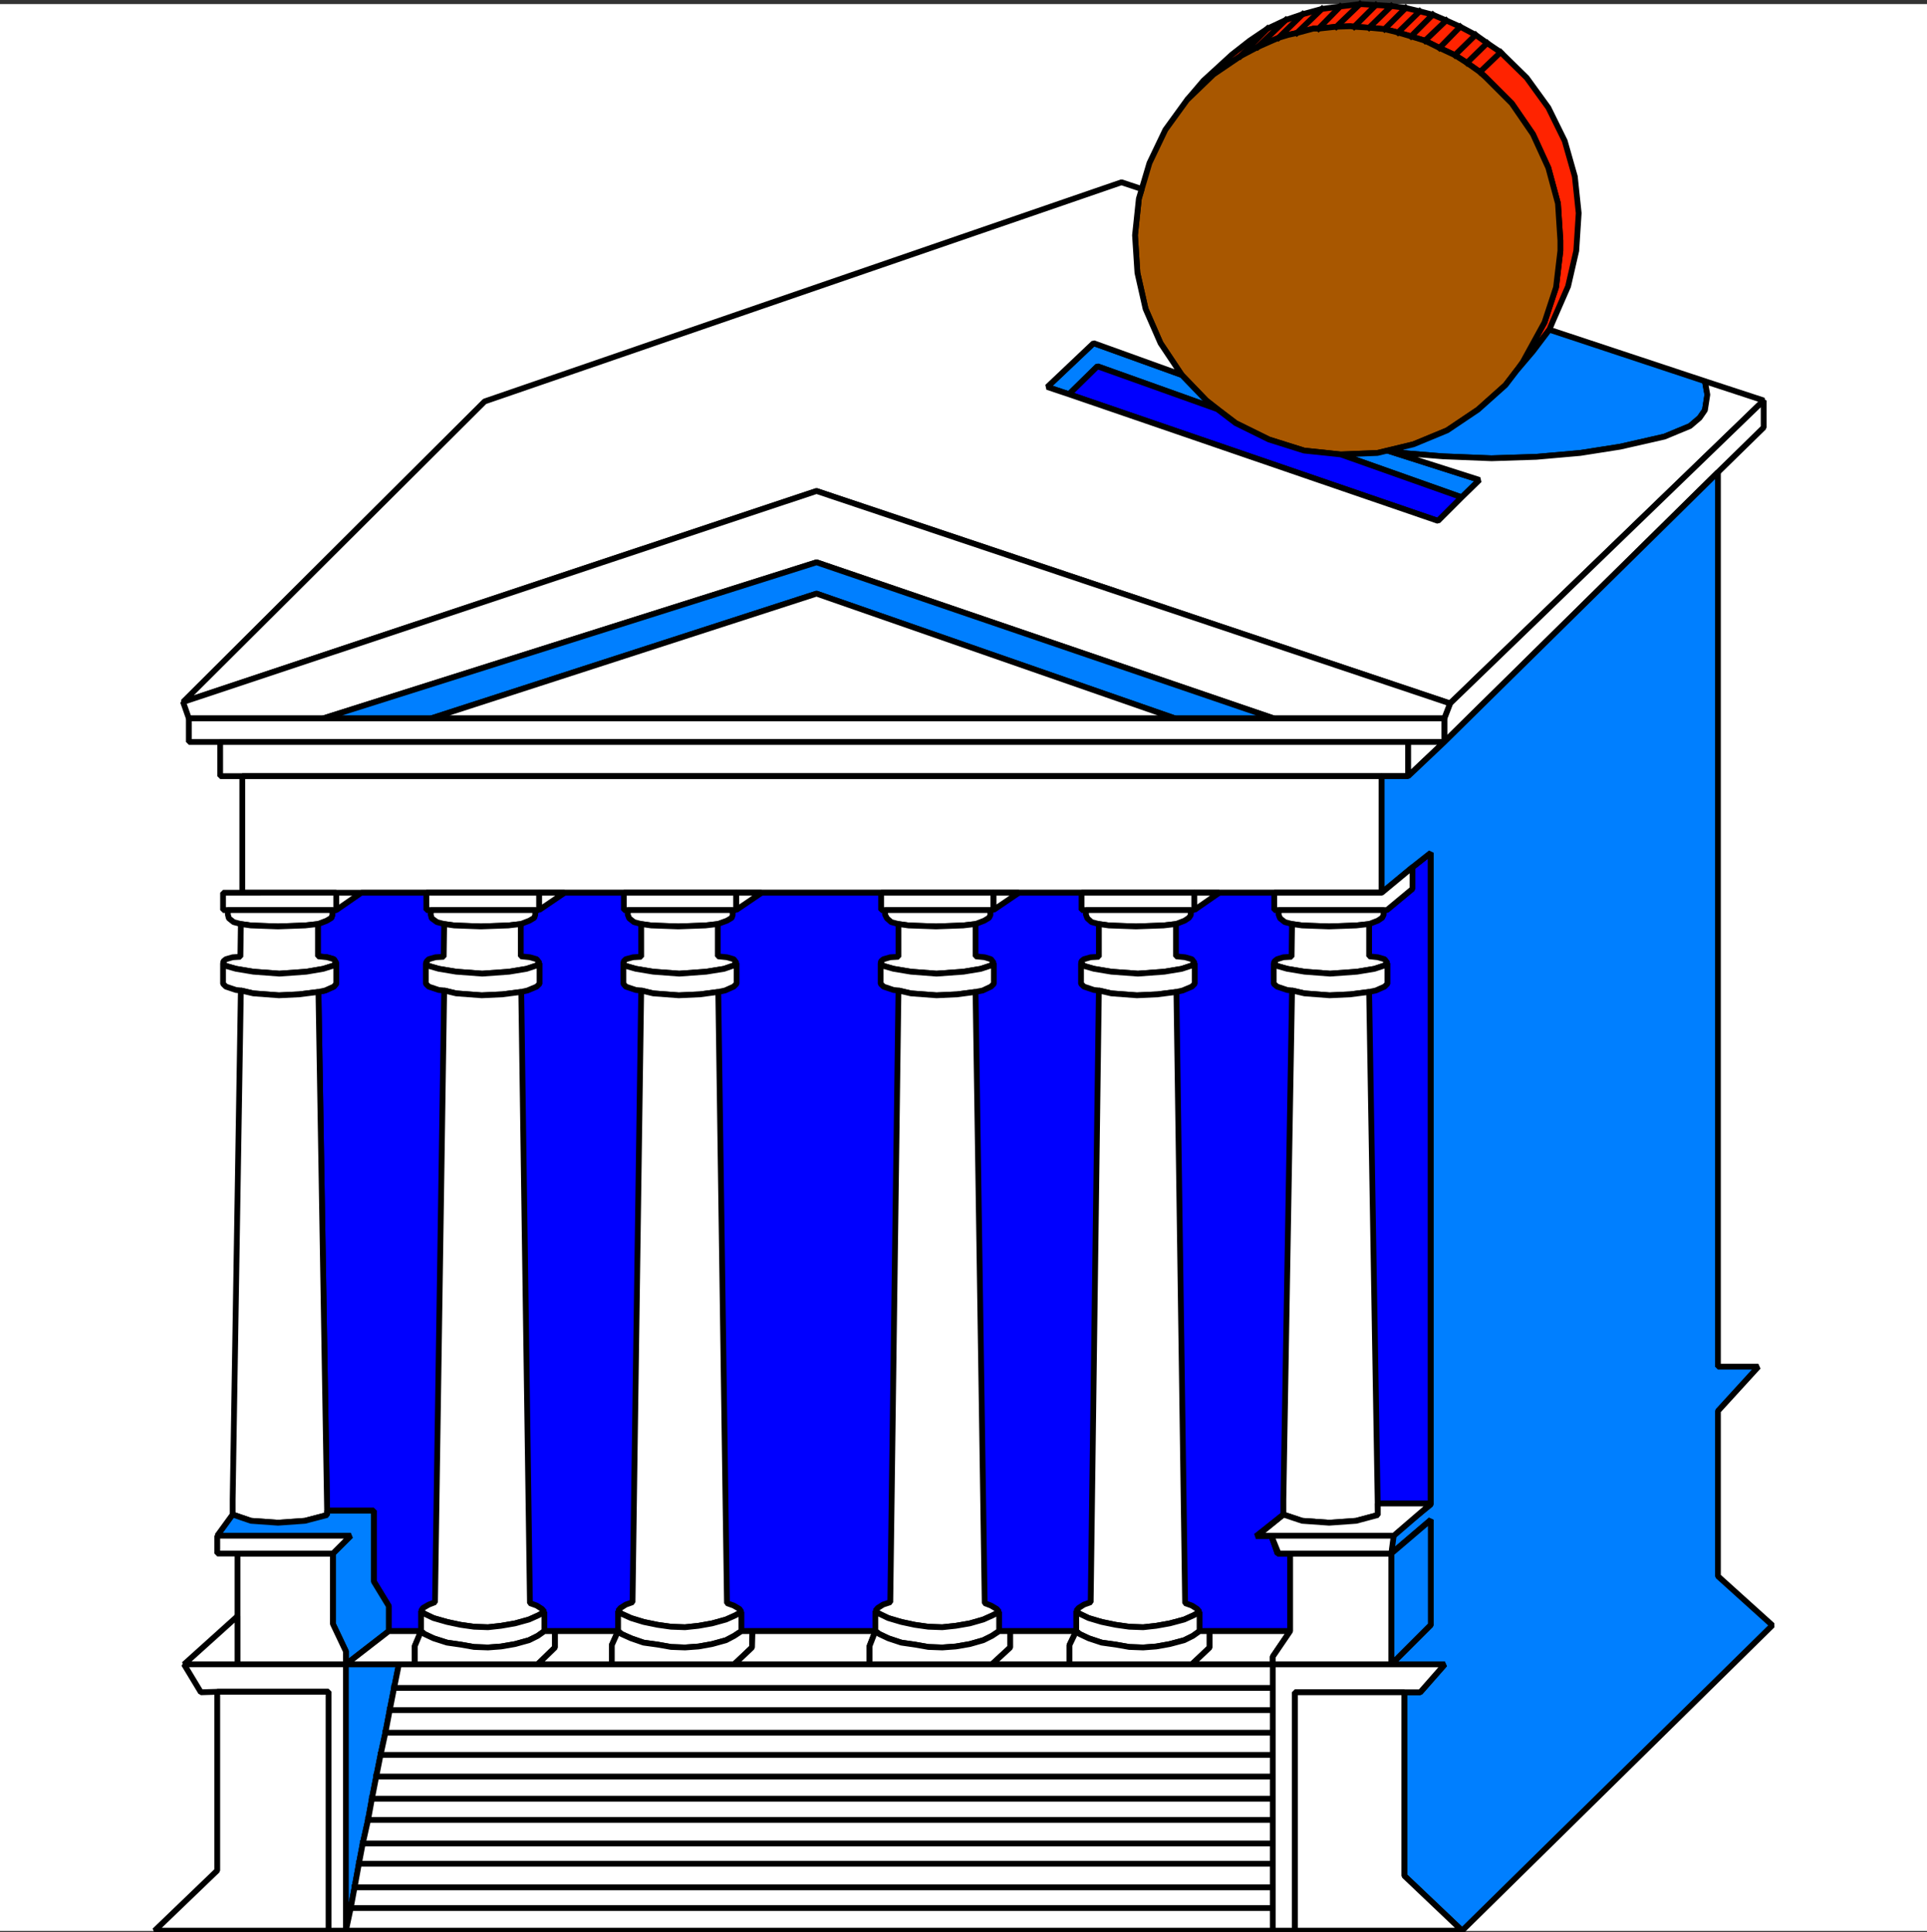 <svg xmlns="http://www.w3.org/2000/svg" width="2993.144" height="3002.085"><rect width="100%" height="100%" fill="#333333" stroke="none"/><defs><clipPath id="a"><path d="M0 0h2993.144v2992.184H0Zm0 0"/></clipPath><clipPath id="b"><path d="M1968 720h792v2274.79h-792zm0 0"/></clipPath><clipPath id="c"><path d="M279 2572h265v422.79H279Zm0 0"/></clipPath><clipPath id="d"><path d="M233 2614h284v380.79H233Zm0 0"/></clipPath><clipPath id="e"><path d="M1970 2572h281v422.79h-281zm0 0"/></clipPath><clipPath id="f"><path d="M2005 2615h273v379.79h-273zm0 0"/></clipPath><clipPath id="g"><path d="M530 2572h96v422.79h-96zm0 0"/></clipPath><clipPath id="h"><path d="M530 2572h1454v422.79H530Zm0 0"/></clipPath></defs><path fill="#fff" d="M0 2999.48h2993.144V6.335H0Zm0 0"/><g clip-path="url(#a)" transform="translate(0 7.296)"><path fill="#fff" fill-rule="evenodd" stroke="#fff" stroke-linecap="square" stroke-linejoin="bevel" stroke-miterlimit="10" stroke-width=".729" d="M0 2992.184h2993.145V-.961H0Zm0 0"/></g><path fill="#ff2300" fill-rule="evenodd" stroke="#ff2300" stroke-linecap="square" stroke-linejoin="bevel" stroke-miterlimit="10" stroke-width=".729" d="m2398.996 500.972 17.977-54.652 6.718-56.84v-15.735l-3.75-57.62-14.953-55.384-23.965-52.363-32.875-47.879-40.43-40.43-8.96-8.23-20.215-14.223-18.707-11.984-23.965-11.203-22.453-11.2-21.676-6.773-20.215-5.992-20.945-5.21-23.965-2.24-23.183-1.51-5.993-.731-21.671.73-27.72 2.969h-8.23l-25.426 6.773-13.492 2.97-14.953 4.483-32.199 14.223-26.938 14.223-41.886 28.445-41.16 39.649 25.476-29.907 44.13-40.43 27.667-21.671 27.715-18.758 28.45-13.441 26.151-8.961 29.957-8.23 28.395-3.75 30.688-3.755 24.695 1.512 23.965 1.457 22.457 3.023 21.672 5.211 20.214 5.262 20.946 8.961 21.726 9.742 23.914 12.711 17.973 12.715 20.945 14.223 40.43 39.648 33.656 46.422 25.426 51.629 15.734 55.383 5.989 56.843-3.75 58.403-12.711 55.328-23.184 53.144-5.992 14.223-25.477 33.656-25.425 29.957 9.742-13.492zm0 0"/><path fill="none" stroke="#000" stroke-linecap="square" stroke-linejoin="bevel" stroke-miterlimit="10" stroke-width="8.961" d="m2398.996 500.972 17.977-54.652 6.718-56.84v-15.735l-3.75-57.62-14.953-55.384-23.965-52.363-32.875-47.879-40.43-40.43-8.96-8.23-20.215-14.223-18.707-11.984-23.965-11.203-22.453-11.2-21.676-6.773-20.215-5.992-20.945-5.21-23.965-2.24-23.183-1.51-5.993-.731-21.671.73-27.72 2.969h-8.23l-25.426 6.773-13.492 2.97-14.953 4.483-32.199 14.223-26.938 14.223-41.886 28.445-41.16 39.649 25.476-29.907 44.13-40.43 27.667-21.671 27.715-18.758 28.45-13.441 26.151-8.961 29.957-8.23 28.395-3.75 30.688-3.755 24.695 1.512 23.965 1.457 22.457 3.023 21.672 5.211 20.214 5.262 20.946 8.961 21.726 9.742 23.914 12.711 17.973 12.715 20.945 14.223 40.43 39.648 33.656 46.422 25.426 51.629 15.734 55.383 5.989 56.843-3.75 58.403-12.711 55.328-23.184 53.144-5.992 14.223-25.477 33.656-25.425 29.957 9.742-13.492zm0 0"/><path fill="#a85700" fill-rule="evenodd" stroke="#a85700" stroke-linecap="square" stroke-linejoin="bevel" stroke-miterlimit="10" stroke-width=".729" d="m2419.941 316.124-14.953-55.383-23.964-52.363-32.876-47.879-40.43-40.43-8.96-8.23-20.215-14.223-18.707-11.984-23.965-11.203-22.453-11.2-21.676-6.773-20.215-5.992-20.945-5.21-23.965-2.24-23.183-1.51-5.993-.731-21.671.73-27.72 2.969h-8.23l-25.426 6.773-13.492 2.97-14.953 4.483-32.199 14.223-26.938 14.223-41.886 28.445-41.16 39.649-33.657 46.421-24.695 51.63-11.98 40.378-4.48 14.953-5.993 56.895 3.75 58.352 12.71 56.109 23.188 53.144 32.926 49.391 38.188 39.648 17.195 13.493 28.445 21.675 51.633 25.477 54.602 17.191 56.89 5.993 56.844-2.243 15.73-3.75 40.43-9.742 52.363-21.676 47.88-32.195 42.671-38.137 17.192-22.457 9.742-13.492 33.656-61.324 17.977-54.652 6.718-56.84v-15.735zm0 0"/><path fill="none" stroke="#000" stroke-linecap="square" stroke-linejoin="bevel" stroke-miterlimit="10" stroke-width="8.961" d="m2419.941 316.124-14.953-55.383-23.964-52.363-32.876-47.879-40.43-40.43-8.96-8.23-20.215-14.223-18.707-11.984-23.965-11.203-22.453-11.2-21.676-6.773-20.215-5.992-20.945-5.21-23.965-2.24-23.183-1.51-5.993-.731-21.671.73-27.72 2.969h-8.23l-25.426 6.773-13.492 2.97-14.953 4.483-32.199 14.223-26.938 14.223-41.886 28.445-41.16 39.649-33.657 46.421-24.695 51.63-11.98 40.378-4.48 14.953-5.993 56.895 3.75 58.352 12.71 56.109 23.188 53.144 32.926 49.391 38.188 39.648 17.195 13.493 28.445 21.675 51.633 25.477 54.602 17.191 56.89 5.993 56.844-2.243 15.73-3.75 40.43-9.742 52.363-21.676 47.88-32.195 42.671-38.137 17.192-22.457 9.742-13.492 33.656-61.324 17.977-54.652 6.718-56.84v-15.735zm0 0"/><path fill="#007fff" fill-rule="evenodd" stroke="#007fff" stroke-linecap="square" stroke-linejoin="bevel" stroke-miterlimit="10" stroke-width=".729" d="m2406.5 512.175 241.691 80.078 3.75 20.946-3.75 23.964-8.23 11.93-14.953 12.766-39.703 16.465-68.825 15.68-62.101 9.741-68.094 5.993-69.605 2.242-75.547-3.024-54.652-4.48-31.419-4.48 40.43-9.743 52.363-21.676 47.88-32.195 42.671-38.137 17.192-22.457 25.425-29.957zm0 0"/><path fill="none" stroke="#000" stroke-linecap="square" stroke-linejoin="bevel" stroke-miterlimit="10" stroke-width="8.961" d="m2406.5 512.175 241.691 80.078 3.75 20.946-3.75 23.964-8.23 11.93-14.953 12.766-39.703 16.465-68.825 15.68-62.101 9.741-68.094 5.993-69.605 2.242-75.547-3.024-54.652-4.48-31.419-4.48 40.43-9.743 52.363-21.676 47.88-32.195 42.671-38.137 17.192-22.457 25.425-29.957zm0 0"/><path fill="#007fff" fill-rule="evenodd" stroke="#007fff" stroke-linecap="square" stroke-linejoin="bevel" stroke-miterlimit="10" stroke-width=".729" d="m1890.918 635.652-17.195-13.493-38.188-39.648-136.918-49.39-71.848 68.093 33.657 11.254 44.183-43.398zm0 0"/><path fill="none" stroke="#000" stroke-linecap="square" stroke-linejoin="bevel" stroke-miterlimit="10" stroke-width="8.961" d="m1890.918 635.652-17.195-13.493-38.188-39.648-136.918-49.39-71.848 68.093 33.657 11.254 44.183-43.398zm0 0"/><path fill="#007fff" fill-rule="evenodd" stroke="#007fff" stroke-linecap="square" stroke-linejoin="bevel" stroke-miterlimit="10" stroke-width=".729" d="m2139.332 703.745-56.844 2.243 187.82 66.582 27.669-26.934-142.914-45.64zm0 0"/><path fill="none" stroke="#000" stroke-linecap="square" stroke-linejoin="bevel" stroke-miterlimit="10" stroke-width="8.961" d="m2139.332 703.745-56.844 2.243 187.82 66.582 27.669-26.934-142.914-45.64zm0 0"/><path fill="#00f" fill-rule="evenodd" stroke="#00f" stroke-linecap="square" stroke-linejoin="bevel" stroke-miterlimit="10" stroke-width=".729" d="m2082.488 705.988-56.89-5.993-54.602-17.191-51.633-25.477-28.445-21.675-186.309-66.582-44.183 43.398 573.207 196.781 36.676-36.68zm0 0"/><path fill="none" stroke="#000" stroke-linecap="square" stroke-linejoin="bevel" stroke-miterlimit="10" stroke-width="8.961" d="m2082.488 705.988-56.89-5.993-54.602-17.191-51.633-25.477-28.445-21.675-186.309-66.582-44.183 43.398 573.207 196.781 36.676-36.68zm0 0"/><path fill="#fff" fill-rule="evenodd" stroke="#fff" stroke-linecap="square" stroke-linejoin="bevel" stroke-miterlimit="10" stroke-width=".729" d="m284.363 1090.59 983.961-327.763 984.012 330.004 487.133-470.672-91.278-29.906 3.75 20.946-3.75 23.964-8.23 11.93-14.953 12.766-39.703 16.465-68.825 15.68-62.101 9.741-68.094 5.993-69.605 2.242-75.547-3.024-54.653-4.48-31.418-4.48 142.915 45.64-27.668 26.934-36.676 36.68-573.207-196.782-33.657-11.254 71.848-68.094 136.918 49.391-32.926-49.39-23.187-53.145-12.711-56.11-3.75-58.351 5.992-56.895 4.48-14.953-31.417-10.472-989.223 340.472zm0 0"/><path fill="none" stroke="#000" stroke-linecap="square" stroke-linejoin="bevel" stroke-miterlimit="10" stroke-width="8.961" d="m284.363 1090.59 983.961-327.763 984.012 330.004 487.133-470.672-91.278-29.906 3.75 20.946-3.75 23.964-8.23 11.93-14.953 12.766-39.703 16.465-68.825 15.68-62.101 9.741-68.094 5.993-69.605 2.242-75.547-3.024-54.653-4.48-31.418-4.48 142.915 45.64-27.668 26.934-36.676 36.68-573.207-196.782-33.657-11.254 71.848-68.094 136.918 49.391-32.926-49.39-23.187-53.145-12.711-56.11-3.75-58.351 5.992-56.895 4.48-14.953-31.417-10.472-989.223 340.472zm0 0"/><path fill="#fff" fill-rule="evenodd" stroke="#fff" stroke-linecap="square" stroke-linejoin="bevel" stroke-miterlimit="10" stroke-width=".729" d="M2739.469 622.16v41.937l-71.063 69.555-425.031 419.039v-36.625l8.96-23.235zm0 0"/><path fill="none" stroke="#000" stroke-linecap="square" stroke-linejoin="bevel" stroke-miterlimit="10" stroke-width="8.961" d="M2739.469 622.16v41.937l-71.063 69.555-425.031 419.039v-36.625l8.96-23.235zm0 0"/><path fill="#fff" fill-rule="evenodd" stroke="#fff" stroke-linecap="square" stroke-linejoin="bevel" stroke-miterlimit="10" stroke-width=".729" d="m2243.375 1116.066 8.96-23.235-984.01-330.004-983.962 327.762 8.961 25.477h208.762l766.238-242.473 710.121 242.473zm0 0"/><path fill="none" stroke="#000" stroke-linecap="square" stroke-linejoin="bevel" stroke-miterlimit="10" stroke-width="8.961" d="m2243.375 1116.066 8.96-23.235-984.01-330.004-983.962 327.762 8.961 25.477h208.762l766.238-242.473 710.121 242.473zm0 0"/><path fill="#007fff" fill-rule="evenodd" stroke="#007fff" stroke-linecap="square" stroke-linejoin="bevel" stroke-miterlimit="10" stroke-width=".729" d="m502.086 1116.066 766.238-242.473 710.121 242.473h-153.382l-556.739-193.813-598.629 193.813Zm0 0"/><path fill="none" stroke="#000" stroke-linecap="square" stroke-linejoin="bevel" stroke-miterlimit="10" stroke-width="8.961" d="m502.086 1116.066 766.238-242.473 710.121 242.473h-153.382l-556.739-193.813-598.629 193.813Zm0 0"/><path fill="#fff" fill-rule="evenodd" stroke="#fff" stroke-linecap="square" stroke-linejoin="bevel" stroke-miterlimit="10" stroke-width=".729" d="m1825.063 1116.066-556.739-193.813-598.629 193.813Zm0 0"/><path fill="none" stroke="#000" stroke-linecap="square" stroke-linejoin="bevel" stroke-miterlimit="10" stroke-width="8.961" d="m1825.063 1116.066-556.739-193.813-598.629 193.813Zm0 0"/><path fill="#fff" fill-rule="evenodd" stroke="#fff" stroke-linecap="square" stroke-linejoin="bevel" stroke-miterlimit="10" stroke-width=".729" d="M293.324 1116.066h1950.051v36.625H293.325Zm0 0"/><path fill="none" stroke="#000" stroke-linecap="square" stroke-linejoin="bevel" stroke-miterlimit="10" stroke-width="8.961" d="M293.324 1116.066h1950.051v36.625H293.325Zm0 0"/><path fill="#fff" fill-rule="evenodd" stroke="#fff" stroke-linecap="square" stroke-linejoin="bevel" stroke-miterlimit="10" stroke-width=".729" d="M2187.262 1152.69H341.984v53.145h1845.278Zm0 0"/><path fill="none" stroke="#000" stroke-linecap="square" stroke-linejoin="bevel" stroke-miterlimit="10" stroke-width="8.961" d="M2187.262 1152.69H341.984v53.145h1845.278Zm0 0"/><path fill="#fff" fill-rule="evenodd" stroke="#fff" stroke-linecap="square" stroke-linejoin="bevel" stroke-miterlimit="10" stroke-width=".729" d="M2243.375 1152.69h-56.113v53.145zm0 0"/><path fill="none" stroke="#000" stroke-linecap="square" stroke-linejoin="bevel" stroke-miterlimit="10" stroke-width="8.961" d="M2243.375 1152.69h-56.113v53.145zm0 0"/><path fill="#fff" fill-rule="evenodd" stroke="#fff" stroke-linecap="square" stroke-linejoin="bevel" stroke-miterlimit="10" stroke-width=".729" d="M376.371 1205.835v181.098h1769.73v-181.098zm0 0"/><path fill="none" stroke="#000" stroke-linecap="square" stroke-linejoin="bevel" stroke-miterlimit="10" stroke-width="8.961" d="M376.371 1205.835v181.098h1769.73v-181.098zm0 0"/><path fill="#00f" fill-rule="evenodd" stroke="#00f" stroke-linecap="square" stroke-linejoin="bevel" stroke-miterlimit="10" stroke-width=".729" d="M561.223 1386.933 522.3 1413.87h-5.989v7.45l-1.511 4.53-7.45 4.485-13.496 5.207v50.172l14.223 1.461 10.473 3.02 3.75 5.992v32.148l-3.75 4.48-13.442 5.989-10.472 2.242 13.441 805.934h72.578v109.984l23.235 38.188v38.922h50.12l5.212 4.48 14.222 6.719 20.946 6.722 20.996 3.02 20.941 3.7 21.676.78 20.215-1.507 21.726-3.754 21.672-5.993 13.492-6.718 10.473-7.45h114.465l5.262 4.481 14.953 6.719 19.433 6.722 21.727 3.02 20.941 3.7 21.676.78 20.996-1.507 20.945-3.754 21.672-5.993 12.711-6.718 11.254-7.45h208.035l5.993 4.481 14.171 6.719 20.215 6.722 20.946 3.02 20.996 3.7 21.672.78 20.945-1.507 21.726-3.754 20.942-5.993 13.445-6.718 11.25-7.45h119.727l5.21 4.481 14.223 6.719 20.215 6.722 21.727 3.02 20.945 3.7 21.672.78 20.215-1.507 20.945-3.754 22.453-5.993 13.496-6.718 10.473-7.45h140.668v-120.507h-19.484l-9.692-27.668h187.04l60.644-48.66V1324.83l-28.446 22.453-47.882 39.649zm0 0"/><path fill="none" stroke="#000" stroke-linecap="square" stroke-linejoin="bevel" stroke-miterlimit="10" stroke-width="8.961" d="M561.223 1386.933 522.3 1413.87h-5.989v7.45l-1.511 4.53-7.45 4.485-13.496 5.207v50.172l14.223 1.461 10.473 3.02 3.75 5.992v32.148l-3.75 4.48-13.442 5.989-10.472 2.242 13.441 805.934h72.578v109.984l23.235 38.188v38.922h50.12l5.212 4.48 14.222 6.719 20.946 6.722 20.996 3.02 20.941 3.7 21.676.78 20.215-1.507 21.726-3.754 21.672-5.993 13.492-6.718 10.473-7.45h114.465l5.262 4.481 14.953 6.719 19.433 6.722 21.727 3.02 20.941 3.7 21.676.78 20.996-1.507 20.945-3.754 21.672-5.993 12.711-6.718 11.254-7.45h208.035l5.993 4.481 14.171 6.719 20.215 6.722 20.946 3.02 20.996 3.7 21.672.78 20.945-1.507 21.726-3.754 20.942-5.993 13.445-6.718 11.25-7.45h119.727l5.21 4.481 14.223 6.719 20.215 6.722 21.727 3.02 20.945 3.7 21.672.78 20.215-1.507 20.945-3.754 22.453-5.993 13.496-6.718 10.473-7.45h140.668v-120.507h-19.484l-9.692-27.668h187.04l60.644-48.66V1324.83l-28.446 22.453-47.882 39.649zm0 0"/><path fill="#007fff" fill-rule="evenodd" stroke="#007fff" stroke-linecap="square" stroke-linejoin="bevel" stroke-miterlimit="10" stroke-width=".729" d="M2222.43 2337.238V1324.83l-28.446 22.453-47.882 39.649v-181.098h41.16l56.113-53.144 425.031-419.04v1389.614h62.832l-62.832 68.824v256.645l84.559 76.324-481.926 474.422-89.77-85.285V2629.1h24.696l38.137-43.399h-83.047l61.375-61.375v-163.125l-61.375 52.364h-176.617l-9.692-27.668h187.04zm0 0"/><g clip-path="url(#b)" transform="translate(0 7.296)"><path fill="none" stroke="#000" stroke-linecap="square" stroke-linejoin="bevel" stroke-miterlimit="10" stroke-width="8.961" d="M2222.43 2329.941V1317.535l-28.446 22.453-47.882 39.649v-181.098h41.16l56.113-53.144 425.031-419.04V2115.97h62.832l-62.832 68.824v256.645l84.559 76.324-481.926 474.422-89.77-85.286v-285.093h24.696l38.137-43.399h-83.047l61.375-61.375v-163.125l-61.375 52.364h-176.618l-9.69-27.668h187.038zm0 0"/></g><path fill="#fff" fill-rule="evenodd" stroke="#fff" stroke-linecap="square" stroke-linejoin="bevel" stroke-miterlimit="10" stroke-width=".729" d="M346.465 1386.933v26.937H522.3v-26.937zm0 0"/><path fill="none" stroke="#000" stroke-linecap="square" stroke-linejoin="bevel" stroke-miterlimit="10" stroke-width="8.961" d="M346.465 1386.933v26.937H522.3v-26.937zm0 0"/><path fill="#fff" fill-rule="evenodd" stroke="#fff" stroke-linecap="square" stroke-linejoin="bevel" stroke-miterlimit="10" stroke-width=".729" d="M353.914 1413.87v6.72l1.512 5.991 7.504 5.992 11.199 2.97 15.734 2.241 41.89 1.512 41.888-1.512 20.214-2.242 13.497-5.207 7.449-4.484 1.511-4.531v-7.45zm0 0"/><path fill="none" stroke="#000" stroke-linecap="square" stroke-linejoin="bevel" stroke-miterlimit="10" stroke-width="8.961" d="M353.914 1413.87v6.72l1.512 5.991 7.504 5.992 11.199 2.97 15.734 2.241 41.89 1.512 41.888-1.512 20.214-2.242 13.497-5.207 7.449-4.484 1.511-4.531v-7.45zm0 0"/><path fill="#fff" fill-rule="evenodd" stroke="#fff" stroke-linecap="square" stroke-linejoin="bevel" stroke-miterlimit="10" stroke-width=".729" d="m493.855 1435.542-20.214 2.242-41.887 1.512-41.89-1.512-15.735-2.242-.727 50.903-11.984.73-10.473 3.02-3.75 2.972-.73 3.02 1.512 2.242 2.968 2.238 15.735 4.48 26.937 4.481 40.375 3.024 41.942-3.024 26.152-4.48 16.465-5.207 3.75-3.754-3.75-5.992-10.473-3.02-14.223-1.46zm0 0"/><path fill="none" stroke="#000" stroke-linecap="square" stroke-linejoin="bevel" stroke-miterlimit="10" stroke-width="8.961" d="m493.855 1435.542-20.214 2.242-41.887 1.512-41.89-1.512-15.735-2.242-.727 50.903-11.984.73-10.473 3.02-3.75 2.972-.73 3.02 1.512 2.242 2.968 2.238 15.735 4.48 26.937 4.481 40.375 3.024 41.942-3.024 26.152-4.48 16.465-5.207 3.75-3.754-3.75-5.992-10.473-3.02-14.223-1.46zm0 0"/><path fill="#fff" fill-rule="evenodd" stroke="#fff" stroke-linecap="square" stroke-linejoin="bevel" stroke-miterlimit="10" stroke-width=".729" d="m518.55 1532.816-13.44 5.988-10.473 2.242-29.957 3.75-31.418 1.512-39.645-2.969-19.488-4.535-7.45-.727-15.734-5.261-4.48-4.48v-32.15l1.512 2.243 2.968 2.238 15.735 4.48 26.937 4.481 40.375 3.024 41.942-3.024 26.152-4.48 16.465-5.207 3.75-3.754v32.148zm0 0"/><path fill="none" stroke="#000" stroke-linecap="square" stroke-linejoin="bevel" stroke-miterlimit="10" stroke-width="8.961" d="m518.55 1532.816-13.44 5.988-10.473 2.242-29.957 3.75-31.418 1.512-39.645-2.969-19.488-4.535-7.45-.727-15.734-5.261-4.48-4.48v-32.15l1.512 2.243 2.968 2.238 15.735 4.48 26.937 4.481 40.375 3.024 41.942-3.024 26.152-4.48 16.465-5.207 3.75-3.754v32.148zm0 0"/><path fill="#fff" fill-rule="evenodd" stroke="#fff" stroke-linecap="square" stroke-linejoin="bevel" stroke-miterlimit="10" stroke-width=".729" d="m508.078 2346.98-13.441-805.934-29.957 3.75-31.418 1.512-39.645-2.969-19.488-4.535-12.711 790.984v23.184l28.445 9.742 41.89 2.969 41.888-2.969 34.437-9.012zm0 0"/><path fill="none" stroke="#000" stroke-linecap="square" stroke-linejoin="bevel" stroke-miterlimit="10" stroke-width="8.961" d="m508.078 2346.98-13.441-805.934-29.957 3.75-31.418 1.512-39.645-2.969-19.488-4.535-12.711 790.984v23.184l28.445 9.742 41.89 2.969 41.888-2.969 34.437-9.012zm0 0"/><path fill="#fff" fill-rule="evenodd" stroke="#fff" stroke-linecap="square" stroke-linejoin="bevel" stroke-miterlimit="10" stroke-width=".729" d="M837.352 1386.933v26.937L877 1386.933zm0 0"/><path fill="none" stroke="#000" stroke-linecap="square" stroke-linejoin="bevel" stroke-miterlimit="10" stroke-width="8.961" d="M837.352 1386.933v26.937L877 1386.933zm0 0"/><path fill="#fff" fill-rule="evenodd" stroke="#fff" stroke-linecap="square" stroke-linejoin="bevel" stroke-miterlimit="10" stroke-width=".729" d="M662.242 1386.933v26.937h175.11v-26.937zm0 0"/><path fill="none" stroke="#000" stroke-linecap="square" stroke-linejoin="bevel" stroke-miterlimit="10" stroke-width="8.961" d="M662.242 1386.933v26.937h175.11v-26.937zm0 0"/><path fill="#fff" fill-rule="evenodd" stroke="#fff" stroke-linecap="square" stroke-linejoin="bevel" stroke-miterlimit="10" stroke-width=".729" d="m669.695 1413.87-.73 6.72 1.512 5.991 8.23 5.992 11.2 2.97 15.734 2.241 41.16 1.512 42.617-1.512 19.488-2.242 13.442-5.207 7.5-4.484 1.511-4.531v-7.45zm0 0"/><path fill="none" stroke="#000" stroke-linecap="square" stroke-linejoin="bevel" stroke-miterlimit="10" stroke-width="8.961" d="m669.695 1413.87-.73 6.72 1.512 5.991 8.23 5.992 11.2 2.97 15.734 2.241 41.16 1.512 42.617-1.512 19.488-2.242 13.442-5.207 7.5-4.484 1.511-4.531v-7.45zm0 0"/><path fill="#fff" fill-rule="evenodd" stroke="#fff" stroke-linecap="square" stroke-linejoin="bevel" stroke-miterlimit="10" stroke-width=".729" d="m808.906 1435.542-19.488 2.242-42.617 1.512-41.16-1.512-15.735-2.242-.726 50.903-12.715.73-10.469 3.02-3.023 2.972-1.512 3.02 1.512 2.242 3.023 2.238 15.68 4.48 26.937 4.481 40.43 3.024 41.887-3.024 26.937-4.48 15.735-5.207 4.48-3.754-4.48-5.992-10.473-3.02-14.223-1.46zm0 0"/><path fill="none" stroke="#000" stroke-linecap="square" stroke-linejoin="bevel" stroke-miterlimit="10" stroke-width="8.961" d="m808.906 1435.542-19.488 2.242-42.617 1.512-41.16-1.512-15.735-2.242-.726 50.903-12.715.73-10.469 3.02-3.023 2.972-1.512 3.02 1.512 2.242 3.023 2.238 15.68 4.48 26.937 4.481 40.43 3.024 41.887-3.024 26.937-4.48 15.735-5.207 4.48-3.754-4.48-5.992-10.473-3.02-14.223-1.46zm0 0"/><path fill="#fff" fill-rule="evenodd" stroke="#fff" stroke-linecap="square" stroke-linejoin="bevel" stroke-miterlimit="10" stroke-width=".729" d="m833.602 1532.816-14.227 5.988-9.742 2.242-29.176 3.75-32.195 1.512-39.649-2.969-18.707-4.535-8.23-.727-15.68-5.261-4.535-4.48v-32.15l1.512 2.243 3.023 2.238 15.68 4.48 26.937 4.481 40.43 3.024 41.887-3.024 26.937-4.48 15.735-5.207 4.48-3.754v32.148zm0 0"/><path fill="none" stroke="#000" stroke-linecap="square" stroke-linejoin="bevel" stroke-miterlimit="10" stroke-width="8.961" d="m833.602 1532.816-14.227 5.988-9.742 2.242-29.176 3.75-32.195 1.512-39.649-2.969-18.707-4.535-8.23-.727-15.68-5.261-4.535-4.48v-32.15l1.512 2.243 3.023 2.238 15.68 4.48 26.937 4.481 40.43 3.024 41.887-3.024 26.937-4.48 15.735-5.207 4.48-3.754v32.148zm0 0"/><path fill="#fff" fill-rule="evenodd" stroke="#fff" stroke-linecap="square" stroke-linejoin="bevel" stroke-miterlimit="10" stroke-width=".729" d="m845.582 2504.113-9.012 5.265-14.953 6.719-21.672 5.992-21.726 3.75-20.215 2.242-21.676-.78-20.941-2.974-20.996-4.48-20.946-5.988-14.222-6.774-5.211-4.48 2.968-4.48 9.016-5.212 9.688-3.75 14.222-950.359 18.707 4.535 39.649 2.969 32.195-1.512 29.176-3.75 13.496 949.574 10.473 3.75 8.23 5.262zm0 0"/><path fill="none" stroke="#000" stroke-linecap="square" stroke-linejoin="bevel" stroke-miterlimit="10" stroke-width="8.961" d="m845.582 2504.113-9.012 5.265-14.953 6.719-21.672 5.992-21.726 3.75-20.215 2.242-21.676-.78-20.941-2.974-20.996-4.48-20.946-5.988-14.222-6.774-5.211-4.48 2.968-4.48 9.016-5.212 9.688-3.75 14.222-950.359 18.707 4.535 39.649 2.969 32.195-1.512 29.176-3.75 13.496 949.574 10.473 3.75 8.23 5.262zm0 0"/><path fill="#fff" fill-rule="evenodd" stroke="#fff" stroke-linecap="square" stroke-linejoin="bevel" stroke-miterlimit="10" stroke-width=".729" d="m654.012 2502.605 5.21 4.48 14.223 6.774 20.946 5.988 20.996 4.48 20.941 2.973 21.676.781 20.215-2.242 21.726-3.75 21.672-5.992 14.953-6.719 9.012-5.265v29.96l-10.473 7.45-13.492 6.718-21.672 5.993-21.726 3.754-20.215 1.507-21.676-.78-20.941-3.7-20.996-3.02-20.946-6.722-14.222-6.719-5.211-4.48zm0 0"/><path fill="none" stroke="#000" stroke-linecap="square" stroke-linejoin="bevel" stroke-miterlimit="10" stroke-width="8.961" d="m654.012 2502.605 5.21 4.48 14.223 6.774 20.946 5.988 20.996 4.48 20.941 2.973 21.676.781 20.215-2.242 21.726-3.75 21.672-5.992 14.953-6.719 9.012-5.265v29.96l-10.473 7.45-13.492 6.718-21.672 5.993-21.726 3.754-20.215 1.507-21.676-.78-20.941-3.7-20.996-3.02-20.946-6.722-14.222-6.719-5.211-4.48zm0 0"/><path fill="#fff" fill-rule="evenodd" stroke="#fff" stroke-linecap="square" stroke-linejoin="bevel" stroke-miterlimit="10" stroke-width=".729" d="M1143.387 1386.933v26.937l39.648-26.937zm0 0"/><path fill="none" stroke="#000" stroke-linecap="square" stroke-linejoin="bevel" stroke-miterlimit="10" stroke-width="8.961" d="M1143.387 1386.933v26.937l39.648-26.937zm0 0"/><path fill="#fff" fill-rule="evenodd" stroke="#fff" stroke-linecap="square" stroke-linejoin="bevel" stroke-miterlimit="10" stroke-width=".729" d="M969.008 1386.933v26.937h174.379v-26.937zm0 0"/><path fill="none" stroke="#000" stroke-linecap="square" stroke-linejoin="bevel" stroke-miterlimit="10" stroke-width="8.961" d="M969.008 1386.933v26.937h174.379v-26.937zm0 0"/><path fill="#fff" fill-rule="evenodd" stroke="#fff" stroke-linecap="square" stroke-linejoin="bevel" stroke-miterlimit="10" stroke-width=".729" d="m975.781 1413.87-.781 6.72 2.238 5.991 7.504 5.992 11.203 2.97 15.735 2.241 41.886 1.512 41.942-1.512 19.433-2.242 14.223-5.207 7.5-4.484 1.461-4.531-.73-7.45zm0 0"/><path fill="none" stroke="#000" stroke-linecap="square" stroke-linejoin="bevel" stroke-miterlimit="10" stroke-width="8.961" d="m975.781 1413.87-.781 6.72 2.238 5.991 7.504 5.992 11.203 2.97 15.735 2.241 41.886 1.512 41.942-1.512 19.433-2.242 14.223-5.207 7.5-4.484 1.461-4.531-.73-7.45zm0 0"/><path fill="#fff" fill-rule="evenodd" stroke="#fff" stroke-linecap="square" stroke-linejoin="bevel" stroke-miterlimit="10" stroke-width=".729" d="m1114.941 1435.542-19.433 2.242-41.942 1.512-41.886-1.512-15.735-2.242v50.903l-12.715.73-11.199 3.02-3.023 2.972-.73 3.02.73 2.242 3.023 2.238 15.68 4.48 26.988 4.481 40.38 3.024 41.886-3.024 27.719-4.48 14.953-5.207 4.48-3.754-4.48-5.992-10.473-3.02-14.223-1.46zm0 0"/><path fill="none" stroke="#000" stroke-linecap="square" stroke-linejoin="bevel" stroke-miterlimit="10" stroke-width="8.961" d="m1114.941 1435.542-19.433 2.242-41.942 1.512-41.886-1.512-15.735-2.242v50.903l-12.715.73-11.199 3.02-3.023 2.972-.73 3.02.73 2.242 3.023 2.238 15.68 4.48 26.988 4.481 40.38 3.024 41.886-3.024 27.719-4.48 14.953-5.207 4.48-3.754-4.48-5.992-10.473-3.02-14.223-1.46zm0 0"/><path fill="#fff" fill-rule="evenodd" stroke="#fff" stroke-linecap="square" stroke-linejoin="bevel" stroke-miterlimit="10" stroke-width=".729" d="m1139.637 1532.816-13.442 5.988-10.527 2.242-28.395 3.75-32.925 1.512-39.649-2.969-18.754-4.535-8.234-.727-15.68-5.261-3.754-4.48v-32.15l.73 2.243 3.024 2.238 15.68 4.48 26.988 4.481 40.38 3.024 41.886-3.024 27.719-4.48 14.953-5.207 4.48-3.754v32.148zm0 0"/><path fill="none" stroke="#000" stroke-linecap="square" stroke-linejoin="bevel" stroke-miterlimit="10" stroke-width="8.961" d="m1139.637 1532.816-13.442 5.988-10.527 2.242-28.395 3.75-32.925 1.512-39.649-2.969-18.754-4.535-8.234-.727-15.68-5.261-3.754-4.48v-32.15l.73 2.243 3.024 2.238 15.68 4.48 26.988 4.481 40.38 3.024 41.886-3.024 27.719-4.48 14.953-5.207 4.48-3.754v32.148zm0 0"/><path fill="#fff" fill-rule="evenodd" stroke="#fff" stroke-linecap="square" stroke-linejoin="bevel" stroke-miterlimit="10" stroke-width=".729" d="m1151.617 2504.113-8.96 5.265-15.005 6.719-21.672 5.992-20.945 3.75-20.996 2.242-21.676-.78-20.941-2.974-21.727-4.48-19.433-5.988-14.953-6.774-5.262-4.48 3.75-4.48 8.234-5.212 10.469-3.75 13.445-950.359 18.754 4.535 39.649 2.969 32.925-1.512 28.395-3.75 13.496 949.574 10.473 3.75 8.96 5.262zm0 0"/><path fill="none" stroke="#000" stroke-linecap="square" stroke-linejoin="bevel" stroke-miterlimit="10" stroke-width="8.961" d="m1151.617 2504.113-8.96 5.265-15.005 6.719-21.672 5.992-20.945 3.75-20.996 2.242-21.676-.78-20.941-2.974-21.727-4.48-19.433-5.988-14.953-6.774-5.262-4.48 3.75-4.48 8.234-5.212 10.469-3.75 13.445-950.359 18.754 4.535 39.649 2.969 32.925-1.512 28.395-3.75 13.496 949.574 10.473 3.75 8.96 5.262zm0 0"/><path fill="#fff" fill-rule="evenodd" stroke="#fff" stroke-linecap="square" stroke-linejoin="bevel" stroke-miterlimit="10" stroke-width=".729" d="m960.047 2502.605 5.262 4.48 14.953 6.774 19.433 5.988 21.727 4.48 20.941 2.973 21.676.781 20.996-2.242 20.946-3.75 21.671-5.992 15.004-6.719 8.961-5.265v29.96l-11.254 7.45-12.71 6.718-21.672 5.993-20.946 3.754-20.996 1.507-21.676-.78-20.941-3.7-21.727-3.02-19.433-6.722-14.953-6.719-5.262-4.48zm0 0"/><path fill="none" stroke="#000" stroke-linecap="square" stroke-linejoin="bevel" stroke-miterlimit="10" stroke-width="8.961" d="m960.047 2502.605 5.262 4.48 14.953 6.774 19.433 5.988 21.727 4.48 20.941 2.973 21.676.781 20.996-2.242 20.946-3.75 21.671-5.992 15.004-6.719 8.961-5.265v29.96l-11.254 7.45-12.71 6.718-21.672 5.993-20.946 3.754-20.996 1.507-21.676-.78-20.941-3.7-21.727-3.02-19.433-6.722-14.953-6.719-5.262-4.48zm0 0"/><path fill="#fff" fill-rule="evenodd" stroke="#fff" stroke-linecap="square" stroke-linejoin="bevel" stroke-miterlimit="10" stroke-width=".729" d="M1542.941 1386.933v26.937l39.7-26.937zm0 0"/><path fill="none" stroke="#000" stroke-linecap="square" stroke-linejoin="bevel" stroke-miterlimit="10" stroke-width="8.961" d="M1542.941 1386.933v26.937l39.7-26.937zm0 0"/><path fill="#fff" fill-rule="evenodd" stroke="#fff" stroke-linecap="square" stroke-linejoin="bevel" stroke-miterlimit="10" stroke-width=".729" d="M1368.613 1386.933v26.937h174.328v-26.937zm0 0"/><path fill="none" stroke="#000" stroke-linecap="square" stroke-linejoin="bevel" stroke-miterlimit="10" stroke-width="8.961" d="M1368.613 1386.933v26.937h174.328v-26.937zm0 0"/><path fill="#fff" fill-rule="evenodd" stroke="#fff" stroke-linecap="square" stroke-linejoin="bevel" stroke-miterlimit="10" stroke-width=".729" d="m1375.336 1413.87-.73 6.72 2.968 5.991 6.774 5.992 11.203 2.97 15.734 2.241 42.617 1.512 41.942-1.512 19.433-2.242 13.492-5.207 7.45-4.484 2.242-4.531-.73-7.45zm0 0"/><path fill="none" stroke="#000" stroke-linecap="square" stroke-linejoin="bevel" stroke-miterlimit="10" stroke-width="8.961" d="m1375.336 1413.87-.73 6.72 2.968 5.991 6.774 5.992 11.203 2.97 15.734 2.241 42.617 1.512 41.942-1.512 19.433-2.242 13.492-5.207 7.45-4.484 2.242-4.531-.73-7.45zm0 0"/><path fill="#fff" fill-rule="evenodd" stroke="#fff" stroke-linecap="square" stroke-linejoin="bevel" stroke-miterlimit="10" stroke-width=".729" d="m1515.277 1435.542-19.433 2.242-41.942 1.512-42.617-1.512-15.734-2.242v50.903l-12.711.73-10.473 3.02-3.754 2.972-.726 3.02 1.457 2.242 3.023 2.238 15.68 4.48 26.937 4.481 39.7 3.024 41.89-3.024 26.934-4.48 15.734-5.207 4.48-3.754-4.48-5.992-9.742-3.02-14.223-1.46zm0 0"/><path fill="none" stroke="#000" stroke-linecap="square" stroke-linejoin="bevel" stroke-miterlimit="10" stroke-width="8.961" d="m1515.277 1435.542-19.433 2.242-41.942 1.512-42.617-1.512-15.734-2.242v50.903l-12.711.73-10.473 3.02-3.754 2.972-.726 3.02 1.457 2.242 3.023 2.238 15.68 4.48 26.937 4.481 39.7 3.024 41.89-3.024 26.934-4.48 15.734-5.207 4.48-3.754-4.48-5.992-9.742-3.02-14.223-1.46zm0 0"/><path fill="#fff" fill-rule="evenodd" stroke="#fff" stroke-linecap="square" stroke-linejoin="bevel" stroke-miterlimit="10" stroke-width=".729" d="m1539.242 1532.816-12.766 5.988-11.199 2.242-28.449 3.75-32.144 1.512-39.7-2.969-19.433-4.535-7.504-.727-15.68-5.261-4.48-4.48v-32.15l1.457 2.243 3.023 2.238 15.68 4.48 26.937 4.481 39.7 3.024 41.89-3.024 26.934-4.48 15.734-5.207 4.48-3.754v32.148zm0 0"/><path fill="none" stroke="#000" stroke-linecap="square" stroke-linejoin="bevel" stroke-miterlimit="10" stroke-width="8.961" d="m1539.242 1532.816-12.766 5.988-11.199 2.242-28.449 3.75-32.144 1.512-39.7-2.969-19.433-4.535-7.504-.727-15.68-5.261-4.48-4.48v-32.15l1.457 2.243 3.023 2.238 15.68 4.48 26.937 4.481 39.7 3.024 41.89-3.024 26.934-4.48 15.734-5.207 4.48-3.754v32.148zm0 0"/><path fill="#fff" fill-rule="evenodd" stroke="#fff" stroke-linecap="square" stroke-linejoin="bevel" stroke-miterlimit="10" stroke-width=".729" d="m1551.953 2504.113-9.742 5.265-14.953 6.719-20.942 5.992-21.726 3.75-20.945 2.242-21.672-.78-20.996-2.974-20.946-4.48-20.215-5.988-14.171-6.774-5.993-4.48 3.7-4.48 8.234-5.212 11.254-3.75 12.71-950.359 19.434 4.535 39.7 2.969 32.144-1.512 28.45-3.75 14.222 949.574 9.742 3.75 8.961 5.262zm0 0"/><path fill="none" stroke="#000" stroke-linecap="square" stroke-linejoin="bevel" stroke-miterlimit="10" stroke-width="8.961" d="m1551.953 2504.113-9.742 5.265-14.953 6.719-20.942 5.992-21.726 3.75-20.945 2.242-21.672-.78-20.996-2.974-20.946-4.48-20.215-5.988-14.171-6.774-5.993-4.48 3.7-4.48 8.234-5.212 11.254-3.75 12.71-950.359 19.434 4.535 39.7 2.969 32.144-1.512 28.45-3.75 14.222 949.574 9.742 3.75 8.961 5.262zm0 0"/><path fill="#fff" fill-rule="evenodd" stroke="#fff" stroke-linecap="square" stroke-linejoin="bevel" stroke-miterlimit="10" stroke-width=".729" d="m1359.652 2502.605 5.992 4.48 14.172 6.774 20.215 5.988 20.945 4.48 20.997 2.973 21.671.781 20.946-2.242 21.726-3.75 20.942-5.992 14.953-6.719 9.742-5.265v29.96l-11.25 7.45-13.445 6.718-20.942 5.993-21.726 3.754-20.946 1.507-21.671-.78-20.997-3.7-20.945-3.02-20.215-6.722-14.172-6.719-5.992-4.48zm0 0"/><path fill="none" stroke="#000" stroke-linecap="square" stroke-linejoin="bevel" stroke-miterlimit="10" stroke-width="8.961" d="m1359.652 2502.605 5.992 4.48 14.172 6.774 20.215 5.988 20.945 4.48 20.997 2.973 21.671.781 20.946-2.242 21.726-3.75 20.942-5.992 14.953-6.719 9.742-5.265v29.96l-11.25 7.45-13.445 6.718-20.942 5.993-21.726 3.754-20.946 1.507-21.671-.78-20.997-3.7-20.945-3.02-20.215-6.722-14.172-6.719-5.992-4.48zm0 0"/><path fill="#fff" fill-rule="evenodd" stroke="#fff" stroke-linecap="square" stroke-linejoin="bevel" stroke-miterlimit="10" stroke-width=".729" d="M1855.02 1386.933v26.937l38.867-26.937zm0 0"/><path fill="none" stroke="#000" stroke-linecap="square" stroke-linejoin="bevel" stroke-miterlimit="10" stroke-width="8.961" d="M1855.02 1386.933v26.937l38.867-26.937zm0 0"/><path fill="#fff" fill-rule="evenodd" stroke="#fff" stroke-linecap="square" stroke-linejoin="bevel" stroke-miterlimit="10" stroke-width=".729" d="M1679.914 1386.933v26.937h175.105v-26.937zm0 0"/><path fill="none" stroke="#000" stroke-linecap="square" stroke-linejoin="bevel" stroke-miterlimit="10" stroke-width="8.961" d="M1679.914 1386.933v26.937h175.105v-26.937zm0 0"/><path fill="#fff" fill-rule="evenodd" stroke="#fff" stroke-linecap="square" stroke-linejoin="bevel" stroke-miterlimit="10" stroke-width=".729" d="m1687.363 1413.87-.73 6.72 2.242 5.991 6.719 5.992 11.254 2.97 15.683 2.241 41.938 1.512 42.62-1.512 19.485-2.242 13.442-5.207 6.773-4.484 2.969-4.531-.73-7.45zm0 0"/><path fill="none" stroke="#000" stroke-linecap="square" stroke-linejoin="bevel" stroke-miterlimit="10" stroke-width="8.961" d="m1687.363 1413.87-.73 6.72 2.242 5.991 6.719 5.992 11.254 2.97 15.683 2.241 41.938 1.512 42.62-1.512 19.485-2.242 13.442-5.207 6.773-4.484 2.969-4.531-.73-7.45zm0 0"/><path fill="#fff" fill-rule="evenodd" stroke="#fff" stroke-linecap="square" stroke-linejoin="bevel" stroke-miterlimit="10" stroke-width=".729" d="m1826.574 1435.542-19.484 2.242-42.621 1.512-41.938-1.512-15.683-2.242v50.903l-12.711.73-10.473 3.02-3.75 2.972-.781 3.02 2.289 2.242 2.242 2.238 15.68 4.48 26.937 4.481 41.16 3.024 41.157-3.024 26.937-4.48 15.734-5.207 4.481-3.754-4.48-5.992-10.473-3.02-14.223-1.46zm0 0"/><path fill="none" stroke="#000" stroke-linecap="square" stroke-linejoin="bevel" stroke-miterlimit="10" stroke-width="8.961" d="m1826.574 1435.542-19.484 2.242-42.621 1.512-41.938-1.512-15.683-2.242v50.903l-12.711.73-10.473 3.02-3.75 2.972-.781 3.02 2.289 2.242 2.242 2.238 15.68 4.48 26.937 4.481 41.16 3.024 41.157-3.024 26.937-4.48 15.734-5.207 4.481-3.754-4.48-5.992-10.473-3.02-14.223-1.46zm0 0"/><path fill="#fff" fill-rule="evenodd" stroke="#fff" stroke-linecap="square" stroke-linejoin="bevel" stroke-miterlimit="10" stroke-width=".729" d="m1851.27 1532.816-14.223 5.988-9.742 2.242-29.176 3.75-32.2 1.512-39.648-2.969-19.433-4.535-7.504-.727-15.68-5.261-4.531-4.48v-32.15l2.289 2.243 2.242 2.238 15.68 4.48 26.937 4.481 41.16 3.024 41.157-3.024 26.937-4.48 15.734-5.207 4.481-3.754v32.148zm0 0"/><path fill="none" stroke="#000" stroke-linecap="square" stroke-linejoin="bevel" stroke-miterlimit="10" stroke-width="8.961" d="m1851.27 1532.816-14.223 5.988-9.742 2.242-29.176 3.75-32.2 1.512-39.648-2.969-19.433-4.535-7.504-.727-15.68-5.261-4.531-4.48v-32.15l2.289 2.243 2.242 2.238 15.68 4.48 26.937 4.481 41.16 3.024 41.157-3.024 26.937-4.48 15.734-5.207 4.481-3.754v32.148zm0 0"/><path fill="#fff" fill-rule="evenodd" stroke="#fff" stroke-linecap="square" stroke-linejoin="bevel" stroke-miterlimit="10" stroke-width=".729" d="m1863.254 2504.113-9.016 5.265-14.953 6.719-22.453 5.992-20.945 3.75-20.215 2.242-21.672-.78-20.945-2.974-21.727-4.48-20.215-5.988-14.222-6.774-5.211-4.48 3.754-4.48 8.23-5.212 10.473-3.75 12.71-950.359 19.434 4.535 39.649 2.969 32.199-1.512 29.176-3.75 13.492 949.574 10.472 3.75 8.231 5.262zm0 0"/><path fill="none" stroke="#000" stroke-linecap="square" stroke-linejoin="bevel" stroke-miterlimit="10" stroke-width="8.961" d="m1863.254 2504.113-9.016 5.265-14.953 6.719-22.453 5.992-20.945 3.75-20.215 2.242-21.672-.78-20.945-2.974-21.727-4.48-20.215-5.988-14.222-6.774-5.211-4.48 3.754-4.48 8.23-5.212 10.473-3.75 12.71-950.359 19.434 4.535 39.649 2.969 32.199-1.512 29.176-3.75 13.492 949.574 10.472 3.75 8.231 5.262zm0 0"/><path fill="#fff" fill-rule="evenodd" stroke="#fff" stroke-linecap="square" stroke-linejoin="bevel" stroke-miterlimit="10" stroke-width=".729" d="m1671.68 2502.605 5.21 4.48 14.223 6.774 20.215 5.988 21.727 4.48L1754 2527.3l21.672.781 20.215-2.242 20.945-3.75 22.453-5.992 14.953-6.719 9.016-5.265v29.96l-10.473 7.45-13.496 6.718-22.453 5.993-20.945 3.754-20.215 1.507-21.672-.78-20.945-3.7-21.727-3.02-20.215-6.722-14.222-6.719-5.211-4.48zm0 0"/><path fill="none" stroke="#000" stroke-linecap="square" stroke-linejoin="bevel" stroke-miterlimit="10" stroke-width="8.961" d="m1671.68 2502.605 5.21 4.48 14.223 6.774 20.215 5.988 21.727 4.48L1754 2527.3l21.672.781 20.215-2.242 20.945-3.75 22.453-5.992 14.953-6.719 9.016-5.265v29.96l-10.473 7.45-13.496 6.718-22.453 5.993-20.945 3.754-20.215 1.507-21.672-.78-20.945-3.7-21.727-3.02-20.215-6.722-14.222-6.719-5.211-4.48zm0 0"/><path fill="#fff" fill-rule="evenodd" stroke="#fff" stroke-linecap="square" stroke-linejoin="bevel" stroke-miterlimit="10" stroke-width=".729" d="M1979.226 1386.933v26.937h175.11l39.648-32.93v-33.656l-47.882 39.649zm0 0"/><path fill="none" stroke="#000" stroke-linecap="square" stroke-linejoin="bevel" stroke-miterlimit="10" stroke-width="8.961" d="M1979.226 1386.933v26.937h175.11l39.648-32.93v-33.656l-47.882 39.649zm0 0"/><path fill="#fff" fill-rule="evenodd" stroke="#fff" stroke-linecap="square" stroke-linejoin="bevel" stroke-miterlimit="10" stroke-width=".729" d="m1986.676 1413.87-.727 6.72 2.238 5.991 7.504 5.992 11.2 2.97 15.734 2.241 41.89 1.512 41.887-1.512 20.215-2.242 13.496-5.207 6.719-4.484 2.242-4.531v-7.45zm0 0"/><path fill="none" stroke="#000" stroke-linecap="square" stroke-linejoin="bevel" stroke-miterlimit="10" stroke-width="8.961" d="m1986.676 1413.87-.727 6.72 2.238 5.991 7.504 5.992 11.2 2.97 15.734 2.241 41.89 1.512 41.887-1.512 20.215-2.242 13.496-5.207 6.719-4.484 2.242-4.531v-7.45zm0 0"/><path fill="#fff" fill-rule="evenodd" stroke="#fff" stroke-linecap="square" stroke-linejoin="bevel" stroke-miterlimit="10" stroke-width=".729" d="m2126.617 1435.542-20.215 2.242-41.886 1.512-41.891-1.512-15.734-2.242-.727 50.903-12.715.73-9.742 3.02-3.75 2.972-1.512 3.02 2.293 2.242 2.969 2.238 15.734 4.48 26.938 4.481 39.648 3.024 41.887-3.024 26.934-4.48 15.734-5.207 4.48-3.754-4.48-5.992-10.469-3.02-13.496-1.46zm0 0"/><path fill="none" stroke="#000" stroke-linecap="square" stroke-linejoin="bevel" stroke-miterlimit="10" stroke-width="8.961" d="m2126.617 1435.542-20.215 2.242-41.886 1.512-41.891-1.512-15.734-2.242-.727 50.903-12.715.73-9.742 3.02-3.75 2.972-1.512 3.02 2.293 2.242 2.969 2.238 15.734 4.48 26.938 4.481 39.648 3.024 41.887-3.024 26.934-4.48 15.734-5.207 4.48-3.754-4.48-5.992-10.469-3.02-13.496-1.46zm0 0"/><path fill="#fff" fill-rule="evenodd" stroke="#fff" stroke-linecap="square" stroke-linejoin="bevel" stroke-miterlimit="10" stroke-width=".729" d="m2150.582 1532.816-13.492 5.988-10.473 2.242-29.176 3.75-32.199 1.512-38.863-2.969-19.488-4.535-7.45-.727-15.734-5.261-5.262-4.48v-32.15l2.293 2.243 2.969 2.238 15.734 4.48 26.938 4.481 39.648 3.024 41.887-3.024 26.934-4.48 15.734-5.207 4.48-3.754v32.148zm0 0"/><path fill="none" stroke="#000" stroke-linecap="square" stroke-linejoin="bevel" stroke-miterlimit="10" stroke-width="8.961" d="m2150.582 1532.816-13.492 5.988-10.473 2.242-29.176 3.75-32.199 1.512-38.863-2.969-19.488-4.535-7.45-.727-15.734-5.261-5.262-4.48v-32.15l2.293 2.243 2.969 2.238 15.734 4.48 26.938 4.481 39.648 3.024 41.887-3.024 26.934-4.48 15.734-5.207 4.48-3.754v32.148zm0 0"/><path fill="#fff" fill-rule="evenodd" stroke="#fff" stroke-linecap="square" stroke-linejoin="bevel" stroke-miterlimit="10" stroke-width=".729" d="m2140.113 2346.98-13.496-805.934-29.176 3.75-32.199 1.512-38.863-2.969-19.488-4.535-13.442 790.984v23.184l29.176 9.742 41.89 2.969 41.887-2.969 33.711-9.012zm0 0"/><path fill="none" stroke="#000" stroke-linecap="square" stroke-linejoin="bevel" stroke-miterlimit="10" stroke-width="8.961" d="m2140.113 2346.98-13.496-805.934-29.176 3.75-32.199 1.512-38.863-2.969-19.488-4.535-13.442 790.984v23.184l29.176 9.742 41.89 2.969 41.887-2.969 33.711-9.012zm0 0"/><path fill="#007fff" fill-rule="evenodd" stroke="#007fff" stroke-linecap="square" stroke-linejoin="bevel" stroke-miterlimit="10" stroke-width=".729" d="m508.078 2353.702-34.437 9.012-41.887 2.969-41.89-2.969-28.446-9.742-23.965 32.926h207.305l-27.719 27.668v109.254l20.215 42.668v20.214l66.637-51.628v-38.922l-23.235-38.188V2346.98h-72.578zm0 0"/><path fill="none" stroke="#000" stroke-linecap="square" stroke-linejoin="bevel" stroke-miterlimit="10" stroke-width="8.961" d="m508.078 2353.702-34.437 9.012-41.887 2.969-41.89-2.969-28.446-9.742-23.965 32.926h207.305l-27.719 27.668v109.254l20.215 42.668v20.214l66.637-51.628v-38.922l-23.235-38.188V2346.98h-72.578zm0 0"/><path fill="#fff" fill-rule="evenodd" stroke="#fff" stroke-linecap="square" stroke-linejoin="bevel" stroke-miterlimit="10" stroke-width=".729" d="M368.922 2585.702v-172.136h148.117v109.254l20.215 42.668v20.214zm0 0"/><path fill="none" stroke="#000" stroke-linecap="square" stroke-linejoin="bevel" stroke-miterlimit="10" stroke-width="8.961" d="M368.922 2585.702v-172.136h148.117v109.254l20.215 42.668v20.214zm0 0"/><path fill="#fff" fill-rule="evenodd" stroke="#fff" stroke-linecap="square" stroke-linejoin="bevel" stroke-miterlimit="10" stroke-width=".729" d="m285.82 2585.702 83.102-74.867v74.867zm0 0"/><path fill="none" stroke="#000" stroke-linecap="square" stroke-linejoin="bevel" stroke-miterlimit="10" stroke-width="8.961" d="m285.82 2585.702 83.102-74.867v74.867zm0 0"/><path fill="#fff" fill-rule="evenodd" stroke="#fff" stroke-linecap="square" stroke-linejoin="bevel" stroke-miterlimit="10" stroke-width=".729" d="M603.89 2534.073h50.122l-9.742 23.184v28.445H537.254Zm0 0"/><path fill="none" stroke="#000" stroke-linecap="square" stroke-linejoin="bevel" stroke-miterlimit="10" stroke-width="8.961" d="M603.89 2534.073h50.122l-9.742 23.184v28.445H537.254Zm0 0"/><path fill="#fff" fill-rule="evenodd" stroke="#fff" stroke-linecap="square" stroke-linejoin="bevel" stroke-miterlimit="10" stroke-width=".729" d="m845.582 2534.073-10.473 7.45-13.492 6.718-21.672 5.993-21.726 3.754-20.215 1.507-21.676-.78-20.941-3.7-20.996-3.02-20.946-6.722-14.222-6.719-5.211-4.48-9.742 23.183v28.445h190.84l26.937-26.207v-25.421zm0 0"/><path fill="none" stroke="#000" stroke-linecap="square" stroke-linejoin="bevel" stroke-miterlimit="10" stroke-width="8.961" d="m845.582 2534.073-10.473 7.45-13.492 6.718-21.672 5.993-21.726 3.754-20.215 1.507-21.676-.78-20.941-3.7-20.996-3.02-20.946-6.722-14.222-6.719-5.211-4.48-9.742 23.183v28.445h190.84l26.937-26.207v-25.421zm0 0"/><path fill="#fff" fill-rule="evenodd" stroke="#fff" stroke-linecap="square" stroke-linejoin="bevel" stroke-miterlimit="10" stroke-width=".729" d="M862.047 2534.073h98l-9.742 21.672v29.957H835.109l26.938-26.207zm0 0"/><path fill="none" stroke="#000" stroke-linecap="square" stroke-linejoin="bevel" stroke-miterlimit="10" stroke-width="8.961" d="M862.047 2534.073h98l-9.742 21.672v29.957H835.109l26.938-26.207zm0 0"/><path fill="#fff" fill-rule="evenodd" stroke="#fff" stroke-linecap="square" stroke-linejoin="bevel" stroke-miterlimit="10" stroke-width=".729" d="m1151.617 2534.073-11.254 7.45-12.71 6.718-21.673 5.993-20.945 3.754-20.996 1.507-21.676-.78-20.941-3.7-21.727-3.02-19.433-6.722-14.953-6.719-5.262-4.48-9.742 21.671v29.957h190.058l27.72-26.207.73-25.421zm0 0"/><path fill="none" stroke="#000" stroke-linecap="square" stroke-linejoin="bevel" stroke-miterlimit="10" stroke-width="8.961" d="m1151.617 2534.073-11.254 7.45-12.71 6.718-21.673 5.993-20.945 3.754-20.996 1.507-21.676-.78-20.941-3.7-21.727-3.02-19.433-6.722-14.953-6.719-5.262-4.48-9.742 21.671v29.957h190.058l27.72-26.207.73-25.421zm0 0"/><path fill="#fff" fill-rule="evenodd" stroke="#fff" stroke-linecap="square" stroke-linejoin="bevel" stroke-miterlimit="10" stroke-width=".729" d="M1168.813 2534.073h190.84l-9.012 23.184v28.445h-210.278l27.72-26.207zm0 0"/><path fill="none" stroke="#000" stroke-linecap="square" stroke-linejoin="bevel" stroke-miterlimit="10" stroke-width="8.961" d="M1168.813 2534.073h190.84l-9.012 23.184v28.445h-210.278l27.72-26.207zm0 0"/><path fill="#fff" fill-rule="evenodd" stroke="#fff" stroke-linecap="square" stroke-linejoin="bevel" stroke-miterlimit="10" stroke-width=".729" d="m1551.953 2534.073-11.25 7.45-13.445 6.718-20.942 5.993-21.726 3.754-20.945 1.507-21.672-.78-20.997-3.7-20.945-3.02-20.215-6.722-14.172-6.719-5.992-4.48-9.011 23.183v28.445h190.062l28.445-26.207v-25.421zm0 0"/><path fill="none" stroke="#000" stroke-linecap="square" stroke-linejoin="bevel" stroke-miterlimit="10" stroke-width="8.961" d="m1551.953 2534.073-11.25 7.45-13.445 6.718-20.942 5.993-21.726 3.754-20.945 1.507-21.672-.78-20.997-3.7-20.945-3.02-20.215-6.722-14.172-6.719-5.992-4.48-9.011 23.183v28.445h190.062l28.445-26.207v-25.421zm0 0"/><path fill="#fff" fill-rule="evenodd" stroke="#fff" stroke-linecap="square" stroke-linejoin="bevel" stroke-miterlimit="10" stroke-width=".729" d="M1569.148 2534.073h102.532l-10.473 21.672v29.957h-120.504l28.445-26.207zm0 0"/><path fill="none" stroke="#000" stroke-linecap="square" stroke-linejoin="bevel" stroke-miterlimit="10" stroke-width="8.961" d="M1569.148 2534.073h102.532l-10.473 21.672v29.957h-120.504l28.445-26.207zm0 0"/><path fill="#fff" fill-rule="evenodd" stroke="#fff" stroke-linecap="square" stroke-linejoin="bevel" stroke-miterlimit="10" stroke-width=".729" d="m1863.254 2534.073-10.473 7.45-13.496 6.718-22.453 5.993-20.945 3.754-20.215 1.507-21.672-.78-20.945-3.7-21.727-3.02-20.215-6.722-14.222-6.719-5.211-4.48-10.473 21.671v29.957h190.062l27.665-26.207v-25.421zm0 0"/><path fill="none" stroke="#000" stroke-linecap="square" stroke-linejoin="bevel" stroke-miterlimit="10" stroke-width="8.961" d="m1863.254 2534.073-10.473 7.45-13.496 6.718-22.453 5.993-20.945 3.754-20.215 1.507-21.672-.78-20.945-3.7-21.727-3.02-20.215-6.722-14.222-6.719-5.211-4.48-10.473 21.671v29.957h190.062l27.665-26.207v-25.421zm0 0"/><path fill="#fff" fill-rule="evenodd" stroke="#fff" stroke-linecap="square" stroke-linejoin="bevel" stroke-miterlimit="10" stroke-width=".729" d="M1878.934 2559.495v-25.422h124.988l-26.934 39.645v11.984H1851.27zm0 0"/><path fill="none" stroke="#000" stroke-linecap="square" stroke-linejoin="bevel" stroke-miterlimit="10" stroke-width="8.961" d="M1878.934 2559.495v-25.422h124.988l-26.934 39.645v11.984H1851.27zm0 0"/><path fill="#007fff" fill-rule="evenodd" stroke="#007fff" stroke-linecap="square" stroke-linejoin="bevel" stroke-miterlimit="10" stroke-width=".729" d="m2161.055 2413.566 61.375-52.364v163.125l-61.375 61.375zm0 0"/><path fill="none" stroke="#000" stroke-linecap="square" stroke-linejoin="bevel" stroke-miterlimit="10" stroke-width="8.961" d="m2161.055 2413.566 61.375-52.364v163.125l-61.375 61.375zm0 0"/><path fill="#fff" fill-rule="evenodd" stroke="#fff" stroke-linecap="square" stroke-linejoin="bevel" stroke-miterlimit="10" stroke-width=".729" d="M1976.988 2585.702v-11.984l26.934-39.644v-120.508h157.133v172.136zm0 0"/><path fill="none" stroke="#000" stroke-linecap="square" stroke-linejoin="bevel" stroke-miterlimit="10" stroke-width="8.961" d="M1976.988 2585.702v-11.984l26.934-39.644v-120.508h157.133v172.136zm0 0"/><path fill="#fff" fill-rule="evenodd" stroke="#fff" stroke-linecap="square" stroke-linejoin="bevel" stroke-miterlimit="10" stroke-width=".729" d="M510.32 2628.32H337.453l-25.426.78-26.207-43.398h251.434v413.778H510.32zm0 0"/><g clip-path="url(#c)" transform="translate(0 7.296)"><path fill="none" stroke="#000" stroke-linecap="square" stroke-linejoin="bevel" stroke-miterlimit="10" stroke-width="8.961" d="M510.32 2621.023H337.453l-25.426.782-26.207-43.399h251.434v413.778H510.32zm0 0"/></g><path fill="#fff" fill-rule="evenodd" stroke="#fff" stroke-linecap="square" stroke-linejoin="bevel" stroke-miterlimit="10" stroke-width=".729" d="M510.32 2999.48H240.18l97.273-93.52v-277.64H510.32zm0 0"/><g clip-path="url(#d)" transform="translate(0 7.296)"><path fill="none" stroke="#000" stroke-linecap="square" stroke-linejoin="bevel" stroke-miterlimit="10" stroke-width="8.961" d="M510.32 2992.184H240.18l97.273-93.52v-277.64H510.32zm0 0"/></g><path fill="#fff" fill-rule="evenodd" stroke="#fff" stroke-linecap="square" stroke-linejoin="bevel" stroke-miterlimit="10" stroke-width=".729" d="M1976.988 2622.327v377.153h34.383V2629.1h194.594l38.137-43.398h-267.114zm0 0"/><g clip-path="url(#e)" transform="translate(0 7.296)"><path fill="none" stroke="#000" stroke-linecap="square" stroke-linejoin="bevel" stroke-miterlimit="10" stroke-width="8.961" d="M1976.988 2615.031v377.153h34.383v-370.38h194.594l38.137-43.398h-267.114zm0 0"/></g><path fill="#fff" fill-rule="evenodd" stroke="#fff" stroke-linecap="square" stroke-linejoin="bevel" stroke-miterlimit="10" stroke-width=".729" d="M2271.04 2999.48h-259.67V2629.1h169.899v285.095zm0 0"/><g clip-path="url(#f)" transform="translate(0 7.296)"><path fill="none" stroke="#000" stroke-linecap="square" stroke-linejoin="bevel" stroke-miterlimit="10" stroke-width="8.961" d="M2271.04 2992.184h-259.67v-370.38h169.899v285.094Zm0 0"/></g><path fill="#007fff" fill-rule="evenodd" stroke="#007fff" stroke-linecap="square" stroke-linejoin="bevel" stroke-miterlimit="10" stroke-width=".729" d="m537.254 2999.48 7.504-35.168 5.992-32.195 6.719-36.626 5.992-31.468 8.23-36.63 5.993-32.925 6.722-34.438 6.719-33.656 7.504-34.437 6.723-35.168 6.77-34.442 7.452-36.625h-82.32Zm0 0"/><g clip-path="url(#g)" transform="translate(0 7.296)"><path fill="none" stroke="#000" stroke-linecap="square" stroke-linejoin="bevel" stroke-miterlimit="10" stroke-width="8.961" d="m537.254 2992.184 7.504-35.168 5.992-32.196 6.719-36.625 5.992-31.468 8.23-36.63 5.993-32.925 6.722-34.438 6.719-33.656 7.504-34.437 6.723-35.168 6.77-34.442 7.452-36.625h-82.32zm0 0"/></g><path fill="#fff" fill-rule="evenodd" stroke="#fff" stroke-linecap="square" stroke-linejoin="bevel" stroke-miterlimit="10" stroke-width=".729" d="m537.254 2999.48 7.504-35.168 5.992-32.195 6.719-36.626 5.992-31.468 8.23-36.63 5.993-32.925 6.722-34.438 6.719-33.656 7.504-34.437 6.723-35.168 6.77-34.442 7.452-36.625h1357.414v413.778zm0 0"/><g clip-path="url(#h)" transform="translate(0 7.296)"><path fill="none" stroke="#000" stroke-linecap="square" stroke-linejoin="bevel" stroke-miterlimit="10" stroke-width="8.961" d="m537.254 2992.184 7.504-35.168 5.992-32.196 6.719-36.625 5.992-31.468 8.23-36.63 5.993-32.925 6.722-34.438 6.719-33.656 7.504-34.437 6.723-35.168 6.77-34.442 7.452-36.625h1357.414v413.778Zm0 0"/></g><path fill="#fff" fill-rule="evenodd" stroke="#fff" stroke-linecap="square" stroke-linejoin="bevel" stroke-miterlimit="10" stroke-width=".729" d="M2164.027 2386.628h-213.246l42.668-33.656 29.176 9.742 41.89 2.969 41.887-2.969 33.711-9.012v-17.976h83.047zm0 0"/><path fill="none" stroke="#000" stroke-linecap="square" stroke-linejoin="bevel" stroke-miterlimit="10" stroke-width="8.961" d="M2164.027 2386.628h-213.246l42.668-33.656 29.176 9.742 41.89 2.969 41.887-2.969 33.711-9.012v-17.976h83.047zm0 0"/><path fill="#fff" fill-rule="evenodd" stroke="#fff" stroke-linecap="square" stroke-linejoin="bevel" stroke-miterlimit="10" stroke-width=".729" d="m517.04 2413.566 27.718-27.668H337.453v27.668zm0 0"/><path fill="none" stroke="#000" stroke-linecap="square" stroke-linejoin="bevel" stroke-miterlimit="10" stroke-width="8.961" d="m517.04 2413.566 27.718-27.668H337.453v27.668zm0 0"/><path fill="#fff" fill-rule="evenodd" stroke="#fff" stroke-linecap="square" stroke-linejoin="bevel" stroke-miterlimit="10" stroke-width=".729" d="M2164.809 2385.898h-190.063l11.203 27.668h175.106zm0 0"/><path fill="none" stroke="#000" stroke-linecap="square" stroke-linejoin="bevel" stroke-miterlimit="10" stroke-width="8.961" d="M2164.809 2385.898h-190.063l11.203 27.668h175.106zM2330.902 81.152l-32.144 30.687m11.199-44.91-31.414 30.687m13.441-43.402-32.148 31.418m8.234-44.129-32.199 32.926m10.473-42.668-32.926 31.469m11.98-40.43-33.656 33.656m13.442-38.918-33.657 32.926m11.985-38.137-32.93 32.926m10.473-35.949-34.438 33.71m10.473-35.167-33.656 33.656m8.961-35.168-36.625 35.168m5.937-31.413-33.656 34.382m5.262-30.632-38.919 37.405m8.961-29.175-37.406 36.628m11.254-27.668-43.453 41.891m15.004-28.449-41.941 42.672m66.637 2265.828-40.43 32.926h21.726m2.242 236.429H612.121m1364.867 34.442H605.352m1371.636 35.168H598.628m1378.36 34.437H591.125m1385.863 33.656H584.406m1392.582 34.438H577.684m1399.304 32.926H571.691m1405.297 36.629H563.461m1413.527 31.469H557.468m1419.52 36.625H550.75m1426.238 32.195H544.758"/></svg>
